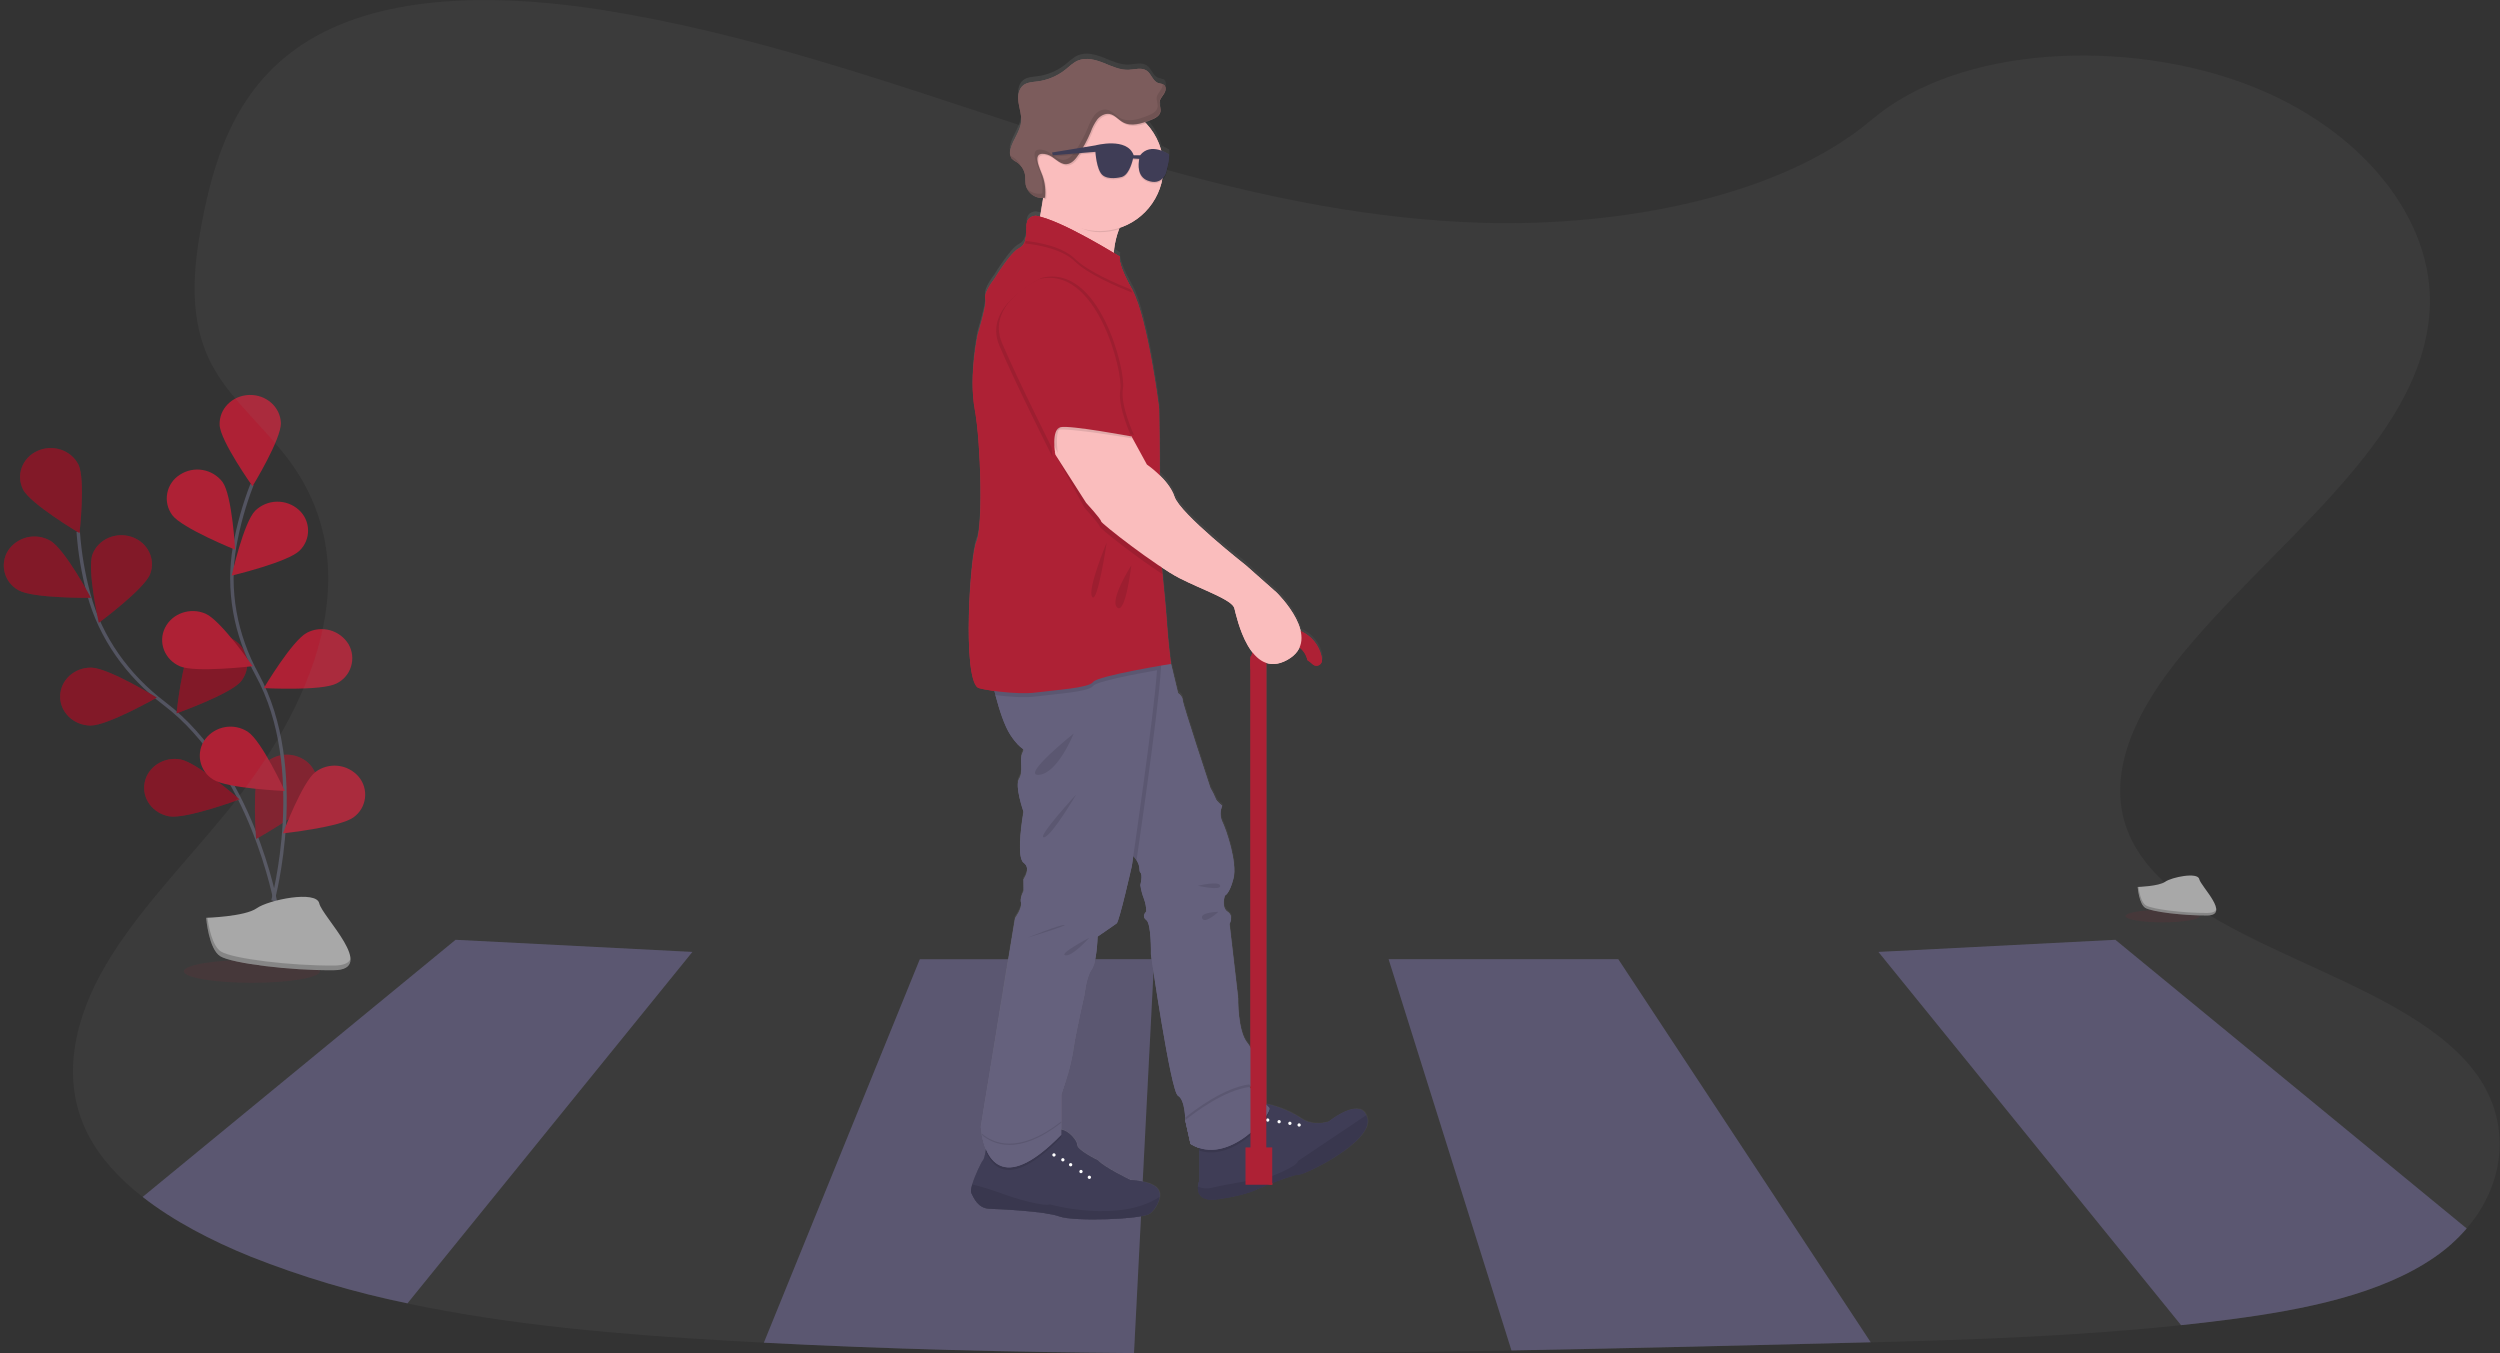 <svg width="617" height="334" viewBox="0 0 617 334" fill="none" xmlns="http://www.w3.org/2000/svg">
<rect x="0" y="0" width="617" height="334" fill="#333333" stroke="none"/>
<g clip-path="url(#clip0_5_3172)">
<path d="M68.088 223.165C68.088 223.165 62.246 190.05 40.573 173.633C31.481 166.747 24.813 157.386 21.922 146.713C20.552 141.661 19.675 136.487 19.303 131.265" stroke="#535461" stroke-width="0.846" stroke-miterlimit="10"/>
<path d="M5.711 120.843C7.537 124.395 19.623 131.575 19.623 131.575C19.623 131.575 21.145 118.162 19.324 114.61C17.504 111.058 12.977 109.573 9.216 111.297C5.456 113.021 3.891 117.297 5.711 120.843Z" fill="#AE2135"/>
<path d="M4.586 145.675C8.162 147.72 22.438 147.535 22.438 147.535C22.438 147.535 15.999 135.492 12.396 133.447C10.681 132.46 8.656 132.161 6.73 132.608C4.803 133.055 3.117 134.215 2.01 135.856C1.501 136.661 1.162 137.562 1.016 138.503C0.87 139.444 0.919 140.406 1.161 141.327C1.403 142.248 1.832 143.11 2.421 143.858C3.01 144.606 3.747 145.224 4.586 145.675Z" fill="#AE2135"/>
<path d="M22.308 179.067C26.482 179.127 38.709 172.159 38.709 172.159C38.709 172.159 26.715 164.821 22.52 164.773C18.325 164.724 14.912 167.862 14.841 171.811C14.771 175.76 18.129 179.002 22.308 179.067Z" fill="#AE2135"/>
<path d="M41.752 201.473C45.861 202.201 59.143 197.284 59.143 197.284C59.143 197.284 48.627 188.151 44.524 187.422C40.421 186.694 36.465 189.25 35.698 193.134C34.932 197.018 37.649 200.722 41.752 201.473Z" fill="#AE2135"/>
<path d="M37.052 141.677C35.628 145.386 24.384 153.703 24.384 153.703C24.384 153.703 21.433 140.507 22.835 136.797C24.237 133.088 28.601 131.173 32.525 132.516C36.449 133.86 38.481 137.967 37.052 141.677Z" fill="#AE2135"/>
<path d="M59.474 168.156C56.936 171.289 43.578 176.049 43.578 176.049C43.578 176.049 44.915 162.613 47.453 159.48C48.724 157.959 50.523 156.976 52.488 156.727C54.454 156.478 56.44 156.981 58.05 158.136C58.832 158.676 59.493 159.373 59.993 160.181C60.493 160.99 60.82 161.893 60.954 162.834C61.087 163.775 61.025 164.734 60.77 165.65C60.516 166.566 60.074 167.419 59.474 168.156Z" fill="#AE2135"/>
<path d="M77.473 196.713C75.533 200.205 63.218 207.048 63.218 207.048C63.218 207.048 62.132 193.596 64.072 190.099C65.074 188.394 66.685 187.134 68.58 186.574C70.474 186.014 72.511 186.194 74.278 187.08C75.14 187.479 75.911 188.051 76.544 188.761C77.177 189.47 77.658 190.302 77.958 191.204C78.257 192.107 78.368 193.062 78.285 194.009C78.202 194.956 77.925 195.877 77.473 196.713Z" fill="#AE2135"/>
<path opacity="0.25" d="M5.711 120.843C7.537 124.395 19.623 131.575 19.623 131.575C19.623 131.575 21.145 118.162 19.324 114.61C17.504 111.058 12.977 109.573 9.216 111.297C5.456 113.021 3.891 117.297 5.711 120.843Z" fill="black"/>
<path opacity="0.25" d="M4.586 145.675C8.162 147.72 22.438 147.535 22.438 147.535C22.438 147.535 15.999 135.492 12.396 133.447C10.681 132.46 8.656 132.161 6.73 132.608C4.803 133.055 3.117 134.215 2.01 135.856C1.501 136.661 1.162 137.562 1.016 138.503C0.87 139.444 0.919 140.406 1.161 141.327C1.403 142.248 1.832 143.11 2.421 143.858C3.01 144.606 3.747 145.224 4.586 145.675Z" fill="black"/>
<path opacity="0.25" d="M22.308 179.067C26.482 179.127 38.709 172.159 38.709 172.159C38.709 172.159 26.715 164.821 22.52 164.773C18.325 164.724 14.912 167.862 14.841 171.811C14.771 175.76 18.129 179.002 22.308 179.067Z" fill="black"/>
<path opacity="0.25" d="M41.752 201.473C45.861 202.201 59.143 197.284 59.143 197.284C59.143 197.284 48.627 188.151 44.524 187.422C40.421 186.694 36.465 189.25 35.698 193.134C34.932 197.018 37.649 200.722 41.752 201.473Z" fill="black"/>
<path opacity="0.25" d="M37.052 141.677C35.628 145.386 24.384 153.703 24.384 153.703C24.384 153.703 21.433 140.507 22.835 136.797C24.237 133.088 28.601 131.173 32.525 132.516C36.449 133.86 38.481 137.967 37.052 141.677Z" fill="black"/>
<path opacity="0.25" d="M59.474 168.156C56.936 171.289 43.578 176.049 43.578 176.049C43.578 176.049 44.915 162.613 47.453 159.48C48.724 157.959 50.523 156.976 52.488 156.727C54.454 156.478 56.44 156.981 58.05 158.136C58.832 158.676 59.493 159.373 59.993 160.181C60.493 160.99 60.82 161.893 60.954 162.834C61.087 163.775 61.025 164.734 60.77 165.65C60.516 166.566 60.074 167.419 59.474 168.156Z" fill="black"/>
<path opacity="0.25" d="M77.473 196.713C75.533 200.205 63.218 207.048 63.218 207.048C63.218 207.048 62.132 193.596 64.072 190.099C65.074 188.394 66.685 187.134 68.58 186.574C70.474 186.014 72.511 186.194 74.278 187.08C75.14 187.479 75.911 188.051 76.544 188.761C77.177 189.47 77.658 190.302 77.958 191.204C78.257 192.107 78.368 193.062 78.285 194.009C78.202 194.956 77.925 195.877 77.473 196.713Z" fill="black"/>
<path d="M67.354 222.295C67.354 222.295 76.218 189.783 63.441 166.475C58.078 156.684 56.012 145.587 57.931 134.725C58.862 129.557 60.288 124.491 62.191 119.598" stroke="#535461" stroke-width="0.846" stroke-miterlimit="10"/>
<path d="M54.203 104.868C54.35 108.811 62.322 120.006 62.322 120.006C62.322 120.006 69.468 108.322 69.322 104.373C69.175 100.424 65.68 97.345 61.501 97.475C57.322 97.606 54.04 100.924 54.203 104.868Z" fill="#AE2135"/>
<path d="M42.508 127.126C44.894 130.362 58.029 135.66 58.029 135.66C58.029 135.66 57.3 122.187 54.915 118.945C53.706 117.374 51.949 116.319 49.996 115.99C48.043 115.661 46.038 116.083 44.383 117.172C43.578 117.677 42.886 118.344 42.351 119.13C41.816 119.916 41.449 120.804 41.273 121.739C41.097 122.673 41.115 123.634 41.328 124.561C41.541 125.488 41.942 126.362 42.508 127.126Z" fill="#AE2135"/>
<path d="M44.41 164.446C48.214 166.078 62.371 164.414 62.371 164.414C62.371 164.414 54.545 153.127 50.752 151.468C46.959 149.809 42.47 151.375 40.715 154.96C38.959 158.544 40.617 162.793 44.41 164.446Z" fill="#AE2135"/>
<path d="M52.583 192.378C56.023 194.613 70.289 195.212 70.289 195.212C70.289 195.212 64.593 182.837 61.153 180.596C59.492 179.518 57.485 179.109 55.535 179.45C53.585 179.791 51.836 180.857 50.638 182.434C50.076 183.202 49.678 184.078 49.471 185.007C49.264 185.936 49.252 186.898 49.434 187.833C49.617 188.767 49.992 189.653 50.533 190.435C51.075 191.217 51.773 191.879 52.583 192.378Z" fill="#AE2135"/>
<path d="M73.924 135.911C71.033 138.756 57.186 142.057 57.186 142.057C57.186 142.057 60.126 128.85 63.023 126.005C64.453 124.633 66.347 123.85 68.328 123.813C70.309 123.775 72.232 124.486 73.712 125.804C74.424 126.433 74.998 127.202 75.397 128.064C75.796 128.926 76.013 129.861 76.033 130.811C76.053 131.761 75.876 132.704 75.513 133.582C75.15 134.46 74.609 135.253 73.924 135.911Z" fill="#AE2135"/>
<path d="M83.043 168.689C79.38 170.587 65.11 169.826 65.11 169.826C65.11 169.826 72.093 158.055 75.756 156.156C77.507 155.237 79.541 155.018 81.448 155.545C83.354 156.071 84.989 157.303 86.021 158.99C86.496 159.815 86.796 160.729 86.902 161.675C87.008 162.621 86.919 163.578 86.639 164.488C86.36 165.398 85.897 166.24 85.278 166.963C84.659 167.686 83.899 168.273 83.043 168.689Z" fill="#AE2135"/>
<path d="M87.277 201.701C84.016 204.16 69.816 205.677 69.816 205.677C69.816 205.677 74.598 192.965 77.87 190.512C79.46 189.329 81.437 188.789 83.407 189.002C85.376 189.215 87.193 190.164 88.494 191.66C89.109 192.384 89.568 193.227 89.841 194.137C90.115 195.047 90.197 196.004 90.082 196.947C89.968 197.891 89.66 198.8 89.177 199.618C88.694 200.437 88.047 201.146 87.277 201.701Z" fill="#AE2135"/>
<path opacity="0.1" d="M608.772 303.185C606.456 305.874 603.802 308.251 600.876 310.257C587.626 319.422 568.774 323.214 550.515 325.607C546.453 326.14 542.379 326.62 538.293 327.048C512.979 329.735 487.312 330.633 461.667 331.297C457.993 331.394 454.318 331.487 450.64 331.574C424.778 332.21 398.894 332.847 373.015 333.309C341.946 333.853 310.872 334.174 279.825 333.929C249.343 333.695 218.888 332.939 188.483 331.362C185.559 331.217 182.637 331.059 179.717 330.889C153.088 329.371 126.003 327.081 100.542 321.68C87.351 318.974 74.42 315.121 61.898 310.164C52.116 306.204 42.731 301.309 35.199 295.412C29.329 290.816 24.58 285.621 21.613 279.768C14.803 266.317 18.401 251.195 26.194 238.01C33.987 224.824 45.687 212.988 55.779 200.608C77.294 174.199 91.326 140.844 71.474 113.788C65.767 106.015 57.512 99.194 52.866 91.079C46.182 79.389 47.616 66.242 50.056 53.753C53.317 37.163 59.344 19.272 78.028 8.91C97.45 -1.86 125.014 -1.316 149.115 2.535C184.928 8.257 218.133 19.941 251.457 30.82L251.81 30.934L256.093 32.327L258.005 32.941C260.799 33.844 263.605 34.736 266.423 35.618L267.451 35.933H267.527L267.961 36.069L268.364 36.189L269.043 36.406C272.521 37.494 276.015 38.548 279.526 39.567H279.597C280.086 39.714 280.569 39.855 281.058 39.991H281.091C283.095 40.578 285.102 41.151 287.112 41.71L287.803 41.906L287.928 41.938H288.004C313.138 48.923 339.115 54.215 365.977 54.993C399.872 55.978 439.418 48.634 461.922 29.558C483.774 11.02 524.853 9.612 554.476 20.811C582.735 31.489 601.017 54.096 599.636 76.669C597.637 109.529 559.612 134.758 536.928 163.505C526.358 176.908 518.886 193.009 526.163 207.462C539.385 233.718 591.67 239.794 610.581 264.255C619.826 276.265 618.711 291.626 608.772 303.185Z" fill="#8B8B8B"/>
<path d="M170.88 234.936L100.559 321.663C87.367 318.957 74.436 315.104 61.914 310.148C52.132 306.188 42.747 301.292 35.215 295.396L112.438 231.945L170.88 234.936Z" fill="#65617D"/>
<path d="M608.772 303.185C606.456 305.874 603.802 308.251 600.875 310.257C587.626 319.422 568.774 323.214 550.514 325.607C546.453 326.14 542.379 326.62 538.292 327.048L463.601 234.936L522.065 231.945L608.772 303.185Z" fill="#65617D"/>
<path d="M284.846 236.726L284.721 239.168L284.683 239.843L282.02 291.518V291.583L281.743 297.545L281.602 300.215L279.868 333.94C249.386 333.706 218.932 332.95 188.526 331.373L227.007 236.753L284.846 236.726Z" fill="#65617D"/>
<path d="M461.683 331.269C458.009 331.367 454.334 331.46 450.657 331.547C424.794 332.183 398.91 332.82 373.031 333.282L342.712 236.726H399.388L461.683 331.269Z" fill="#65617D"/>
<path opacity="0.1" d="M170.88 234.936L100.559 321.663C87.367 318.957 74.436 315.104 61.914 310.148C52.132 306.188 42.747 301.292 35.215 295.396L112.438 231.945L170.88 234.936Z" fill="black"/>
<path opacity="0.1" d="M608.772 303.185C606.456 305.874 603.802 308.251 600.875 310.257C587.626 319.422 568.774 323.214 550.514 325.607C546.453 326.14 542.379 326.62 538.292 327.048L463.601 234.936L522.065 231.945L608.772 303.185Z" fill="black"/>
<path opacity="0.1" d="M284.846 236.726L284.721 239.168L284.683 239.843L282.02 291.518V291.583L281.743 297.545L281.602 300.215L279.868 333.94C249.386 333.706 218.932 332.95 188.526 331.373L227.007 236.753L284.846 236.726Z" fill="black"/>
<path opacity="0.1" d="M461.683 331.269C458.009 331.367 454.334 331.46 450.657 331.547C424.794 332.183 398.91 332.82 373.031 333.282L342.712 236.726H399.388L461.683 331.269Z" fill="black"/>
<path d="M320.458 289.929C318.887 289.859 310.312 293.487 310.312 293.487C310.312 293.487 307.595 295.004 300.655 295.978C296.123 296.62 295.519 294.433 295.644 292.84C295.687 292.317 295.802 291.802 295.987 291.311V281.667C295.987 281.667 310.116 273.034 311.203 272.49C311.34 272.43 311.488 272.399 311.638 272.398C313.382 272.327 318.382 274.106 321.083 276.015C324.067 278.131 327.865 276.837 327.865 276.837C327.865 276.837 335.234 270.891 337.174 275.243C337.289 275.492 337.378 275.753 337.441 276.021C338.859 281.77 322.034 289.978 320.458 289.929Z" fill="#3F3D56"/>
<path opacity="0.1" d="M295.987 283.984V281.667C295.987 281.667 310.116 273.034 311.203 272.49C311.34 272.43 311.488 272.398 311.638 272.398C312.285 273.067 312.866 273.665 313.214 274.03C314.241 275.063 304.867 286.834 295.987 283.984Z" fill="black"/>
<path d="M293.818 282.314L292.52 276.467C292.52 276.467 292.52 271.413 290.726 270.434C288.933 269.455 284.047 235.535 284.047 235.535C284.047 235.535 284.21 228.039 282.906 227.06C281.602 226.081 282.906 225.004 282.906 225.004C282.901 223.925 282.706 222.855 282.33 221.844C281.902 220.743 281.605 219.597 281.444 218.428C281.444 218.428 282.096 215.98 281.444 215.332C280.988 214.876 281.569 214.022 280.504 212.314C279.817 211.299 278.981 210.393 278.026 209.626C274.336 206.504 277.977 171.137 278.977 162.047C279.129 160.693 279.221 159.926 279.221 159.926H287.917L289.003 163.837L290.737 171.066C290.737 171.066 291.878 171.822 291.878 172.801C291.878 173.78 298.715 194.472 298.715 194.472C299.216 195.306 299.652 196.177 300.019 197.078C300.182 197.73 301.649 198.873 301.649 198.873C301.37 199.487 301.225 200.153 301.225 200.828C301.225 201.503 301.37 202.17 301.649 202.784C302.622 204.736 305.394 212.885 304.415 216.796C303.437 220.707 302.296 221.033 302.296 221.033C302.296 221.033 301.323 223.927 302.948 225.004C304.573 226.081 303.437 228.039 303.437 228.039L305.557 246.294C305.557 246.294 305.394 254.453 307.834 257.374C310.274 260.295 310.6 267.312 310.6 267.312L308.763 268.095L308.432 268.242L308.323 268.291C308.323 268.291 312.067 272.202 313.214 273.344C314.361 274.487 303.258 288.189 293.818 282.314Z" fill="#65617D"/>
<path opacity="0.1" d="M313.192 273.361C312.209 276.309 302.323 286.959 293.818 281.667L292.52 275.819C294.845 273.932 302.1 268.422 308.415 267.606L308.307 267.655L308.747 268.112L308.415 268.258L308.307 268.307C308.307 268.307 312.051 272.218 313.192 273.361Z" fill="black"/>
<path d="M293.818 282.314L292.52 276.467C294.845 274.579 302.1 269.069 308.415 268.253L308.307 268.302C308.307 268.302 312.051 272.213 313.198 273.355C314.344 274.498 303.258 288.189 293.818 282.314Z" fill="#65617D"/>
<path d="M318.344 277.647C318.569 277.647 318.752 277.464 318.752 277.239C318.752 277.014 318.569 276.831 318.344 276.831C318.119 276.831 317.937 277.014 317.937 277.239C317.937 277.464 318.119 277.647 318.344 277.647Z" fill="white"/>
<path d="M315.687 277.245C315.912 277.245 316.094 277.062 316.094 276.837C316.094 276.611 315.912 276.429 315.687 276.429C315.462 276.429 315.279 276.611 315.279 276.837C315.279 277.062 315.462 277.245 315.687 277.245Z" fill="white"/>
<path d="M320.626 278.055C320.851 278.055 321.034 277.872 321.034 277.647C321.034 277.422 320.851 277.239 320.626 277.239C320.401 277.239 320.219 277.422 320.219 277.647C320.219 277.872 320.401 278.055 320.626 278.055Z" fill="white"/>
<path d="M312.866 276.836C313.091 276.836 313.274 276.654 313.274 276.428C313.274 276.203 313.091 276.021 312.866 276.021C312.641 276.021 312.458 276.203 312.458 276.428C312.458 276.654 312.641 276.836 312.866 276.836Z" fill="white"/>
<path opacity="0.1" d="M320.458 289.929C318.887 289.859 310.312 293.487 310.312 293.487C310.312 293.487 307.595 295.004 300.655 295.978C296.123 296.62 295.519 294.433 295.644 292.839C296.792 293.358 298.087 293.451 299.296 293.1C302.389 292.29 313.083 290.577 313.083 290.577C313.083 290.577 320.148 287.998 320.355 286.53L337.174 275.243C337.289 275.492 337.378 275.753 337.441 276.021C338.859 281.77 322.034 289.978 320.458 289.929Z" fill="black"/>
<path d="M312.524 162.026H308.616V287.661H312.524V162.026Z" fill="#AE2135"/>
<path d="M312.225 163.462C312.351 162.203 312.923 161.031 313.838 160.158C314.752 159.285 315.949 158.769 317.211 158.704C318.473 158.638 319.717 159.027 320.717 159.8C321.718 160.573 322.408 161.679 322.664 162.918C323.126 163.22 323.559 163.564 323.958 163.946C324.167 164.139 324.43 164.263 324.712 164.302C324.994 164.34 325.281 164.29 325.534 164.16C325.787 164.029 325.994 163.823 326.126 163.571C326.258 163.319 326.309 163.032 326.273 162.749C326.27 162.718 326.27 162.687 326.273 162.656C326.093 161.394 325.645 160.185 324.957 159.112C324.269 158.039 323.359 157.126 322.287 156.436C321.216 155.746 320.009 155.296 318.748 155.115C317.487 154.933 316.202 155.026 314.98 155.386C313.758 155.747 312.627 156.366 311.666 157.202C310.704 158.039 309.934 159.072 309.407 160.233C308.88 161.394 308.609 162.655 308.612 163.93C308.616 165.205 308.893 166.465 309.426 167.623C309.94 165.995 310.912 164.55 312.225 163.462Z" fill="#AE2135"/>
<path d="M313.986 283.184H307.394V292.393H313.986V283.184Z" fill="#AE2135"/>
<path d="M279.433 50.761C278.07 52.529 276.972 54.486 276.173 56.571C273.586 63.403 275.526 68.907 275.526 68.907C275.526 68.907 251.973 63.691 254.256 61.085C255.636 59.502 256.777 53.416 257.462 48.868C257.908 45.904 258.163 43.592 258.163 43.592C258.163 43.592 286.487 41.531 279.433 50.761Z" fill="#FABDBD"/>
<path d="M286.199 295.369C285.908 296.968 285.071 298.416 283.83 299.465C282.036 300.982 264.945 301.526 261.472 300.226C258 298.926 246.93 298.431 244.158 298.322C241.387 298.214 240.311 295.662 239.707 294.411C239.539 294.052 239.664 293.264 239.947 292.317C240.637 289.995 242.245 286.72 242.588 286.372C242.849 286.111 243.099 285.045 243.267 284.109C243.414 283.299 243.512 282.586 243.512 282.586C250.94 287.656 260.712 279.039 260.712 279.039C261.078 278.844 261.496 278.768 261.907 278.822C263.777 279.05 265.815 281.504 265.815 282.586C265.815 283.908 270.966 286.394 270.966 286.394C272.434 288.08 278.944 291.229 278.944 291.229C278.944 291.229 283.395 291.338 285.351 293.019C285.679 293.307 285.929 293.674 286.077 294.085C286.225 294.496 286.267 294.937 286.199 295.369Z" fill="#3F3D56"/>
<path opacity="0.1" d="M286.199 295.369C285.908 296.968 285.071 298.416 283.83 299.465C282.036 300.982 264.945 301.526 261.472 300.226C258 298.926 246.93 298.431 244.158 298.323C241.387 298.214 240.311 295.663 239.707 294.412C239.539 294.053 239.664 293.264 239.947 292.317C242.386 292.917 244.79 293.652 247.147 294.52C250.62 295.88 257.837 297.833 259.103 297.24C259.081 297.256 276.205 302.038 286.199 295.369Z" fill="black"/>
<path opacity="0.1" d="M280.504 212.33C279.817 211.315 278.981 210.409 278.026 209.643C274.336 206.521 277.977 171.153 278.977 162.064C283.243 161.824 286.232 161.906 286.487 162.548C287.368 164.751 281.667 204.377 280.504 212.33Z" fill="black"/>
<path opacity="0.1" d="M261.907 278.844V280.682C249.951 292.959 245.169 288.76 243.267 284.12C243.414 283.309 243.512 282.597 243.512 282.597C250.941 287.666 260.712 279.05 260.712 279.05C261.079 278.858 261.497 278.786 261.907 278.844Z" fill="black"/>
<path d="M285.547 165.42C284.841 176.342 279.341 213.717 279.341 213.717C279.341 213.717 276.249 227.403 275.597 227.892C274.945 228.382 270.88 231.156 270.88 231.156C270.88 231.156 270.717 237.515 269.412 239.315C268.108 241.116 267.619 245.674 267.619 245.674C267.619 245.674 265.505 254.796 264.853 259.36C264.201 263.923 261.924 270.113 261.924 270.113V280.057C246.892 295.489 243.191 284.887 242.322 280.1C242.195 279.439 242.108 278.77 242.061 278.099L250.528 226.609C250.528 226.609 252.316 224.161 251.99 222.861C251.663 221.561 252.642 219.923 252.642 219.923L252.614 216.992C252.614 216.992 254.598 214.386 252.614 212.917C250.631 211.449 252.614 200.369 252.614 200.369C252.614 200.369 250.365 194.015 251.528 192.209C252.691 190.403 251.528 187.482 252.337 185.851C253.147 184.219 252.337 185.851 249.408 181.45C247.876 179.155 246.571 174.993 245.669 171.545C244.843 168.374 244.36 165.806 244.36 165.806C244.36 165.806 284.574 160.106 285.553 162.542C285.677 163.498 285.675 164.465 285.547 165.42Z" fill="#65617D"/>
<path opacity="0.1" d="M279.433 50.761C278.07 52.529 276.972 54.486 276.173 56.571C274.631 57.06 273.024 57.308 271.407 57.305C265.614 57.305 262.402 53.035 259.668 48.373C259.543 48.161 257.576 49.086 257.462 48.868C257.908 45.904 258.163 43.592 258.163 43.592C258.163 43.592 286.487 41.531 279.433 50.761Z" fill="black"/>
<path d="M287.139 41.231C287.145 44.904 285.869 48.463 283.534 51.295C281.198 54.127 277.949 56.055 274.345 56.746C270.742 57.437 267.01 56.848 263.794 55.081C260.578 53.313 258.079 50.478 256.728 47.063C255.376 43.649 255.257 39.87 256.391 36.377C257.526 32.885 259.842 29.898 262.94 27.931C266.039 25.965 269.726 25.142 273.366 25.605C277.006 26.068 280.37 27.787 282.879 30.467C285.613 33.383 287.137 37.232 287.139 41.231Z" fill="#FABDBD"/>
<path opacity="0.1" d="M285.547 165.42C280.232 166.356 270.575 168.189 269.787 169.287C268.7 170.805 260.549 171.24 255.658 171.893C252.848 172.268 248.729 171.958 245.626 171.545C244.8 168.374 244.316 165.806 244.316 165.806C244.316 165.806 284.531 160.106 285.509 162.542C285.648 163.496 285.66 164.463 285.547 165.42Z" fill="black"/>
<path d="M288.987 163.853C288.987 163.853 270.874 166.785 269.787 168.308C268.7 169.831 260.549 170.261 255.658 170.914C250.767 171.566 241.985 170.152 241.333 169.717C237.528 167.177 239.376 137.347 241.007 133.648C242.637 129.949 242.093 109.317 240.572 101.06C239.05 92.803 241.333 82.484 241.333 82.484C241.333 82.484 243.61 75.206 243.18 73.683C242.751 72.16 245.354 68.907 245.354 68.907C245.354 68.907 249.37 62.276 251.43 61.292C251.807 61.111 252.141 60.85 252.409 60.528C252.678 60.206 252.874 59.831 252.984 59.426C253.37 58.224 253.321 56.706 253.386 55.428C253.495 53.252 255.663 53.252 255.663 53.252C261.853 54.226 276.396 63.353 276.396 63.353C275.852 65.415 279.325 71.284 279.325 71.284C279.385 71.377 279.433 71.475 279.488 71.578C283.292 78.753 286.058 100.723 286.058 100.723C286.058 100.723 286.248 111.215 286.216 118.94C286.216 122.796 286.123 125.962 285.944 126.794C285.629 128.274 286.254 135.144 286.89 141.682C287.324 146.202 287.77 150.559 287.906 152.866C288.264 158.528 288.987 163.853 288.987 163.853Z" fill="#AE2135"/>
<path opacity="0.1" d="M273.14 133.871C273.14 133.871 268.249 145.604 269.559 147.339C270.869 149.074 273.14 133.871 273.14 133.871Z" fill="black"/>
<path opacity="0.1" d="M279.216 139.517C279.216 139.517 273.684 148.22 275.743 149.945C277.803 151.669 279.216 139.517 279.216 139.517Z" fill="black"/>
<path opacity="0.1" d="M261.907 276.782V279.714C246.876 295.146 243.175 284.544 242.305 279.758C245.039 282.107 251.31 285.034 261.907 276.782Z" fill="black"/>
<path d="M261.907 277.108V280.04C246.876 295.472 243.175 284.871 242.305 280.084C245.039 282.434 251.31 285.36 261.907 277.108Z" fill="#65617D"/>
<path d="M260.119 285.447C260.344 285.447 260.527 285.265 260.527 285.039C260.527 284.814 260.344 284.631 260.119 284.631C259.894 284.631 259.712 284.814 259.712 285.039C259.712 285.265 259.894 285.447 260.119 285.447Z" fill="white"/>
<path d="M266.787 289.543C267.013 289.543 267.195 289.361 267.195 289.135C267.195 288.91 267.013 288.727 266.787 288.727C266.562 288.727 266.38 288.91 266.38 289.135C266.38 289.361 266.562 289.543 266.787 289.543Z" fill="white"/>
<path d="M264.233 287.862C264.458 287.862 264.641 287.68 264.641 287.454C264.641 287.229 264.458 287.046 264.233 287.046C264.008 287.046 263.826 287.229 263.826 287.454C263.826 287.68 264.008 287.862 264.233 287.862Z" fill="white"/>
<path d="M268.852 290.963C269.078 290.963 269.26 290.78 269.26 290.555C269.26 290.33 269.078 290.147 268.852 290.147C268.627 290.147 268.445 290.33 268.445 290.555C268.445 290.78 268.627 290.963 268.852 290.963Z" fill="white"/>
<path d="M262.315 286.644C262.54 286.644 262.722 286.461 262.722 286.236C262.722 286.011 262.54 285.828 262.315 285.828C262.09 285.828 261.907 286.011 261.907 286.236C261.907 286.461 262.09 286.644 262.315 286.644Z" fill="white"/>
<path opacity="0.1" d="M264.999 181.015C264.999 181.015 261.076 190.86 256.424 191.23C251.772 191.6 264.999 181.015 264.999 181.015Z" fill="black"/>
<path opacity="0.1" d="M265.652 196.011C265.652 196.011 259.462 206.548 257.619 206.657C255.777 206.765 265.652 196.011 265.652 196.011Z" fill="black"/>
<path opacity="0.1" d="M268.852 231.422C268.852 231.422 261.179 235.442 262.929 235.774C264.679 236.106 268.852 231.422 268.852 231.422Z" fill="black"/>
<path opacity="0.1" d="M253.604 231.422C253.604 231.422 261.315 228.273 262.668 228.273C264.021 228.273 253.604 231.422 253.604 231.422Z" fill="black"/>
<path opacity="0.1" d="M295.634 218.607C295.634 218.607 300.927 217.302 301.144 218.607C301.361 219.913 295.634 218.607 295.634 218.607Z" fill="black"/>
<path opacity="0.1" d="M300.709 225.026C300.709 225.026 296.041 225.124 296.693 226.657C297.345 228.191 300.709 225.026 300.709 225.026Z" fill="black"/>
<path opacity="0.1" d="M279.488 72.242C275.477 70.67 268.483 67.64 265.326 64.556C262.168 61.471 256.375 60.454 252.984 60.084C253.37 58.882 253.321 57.365 253.386 56.086C253.495 53.911 255.663 53.911 255.663 53.911C261.853 54.884 276.395 64.012 276.395 64.012C275.852 66.073 279.325 71.942 279.325 71.942C279.384 72.04 279.433 72.138 279.488 72.242Z" fill="black"/>
<path d="M279.488 71.589C275.477 70.017 268.483 66.987 265.326 63.908C262.168 60.83 256.375 59.801 252.984 59.432C253.37 58.23 253.321 56.712 253.386 55.434C253.495 53.258 255.663 53.258 255.663 53.258C261.853 54.231 276.395 63.359 276.395 63.359C275.852 65.421 279.325 71.29 279.325 71.29C279.384 71.388 279.433 71.486 279.488 71.589Z" fill="#AE2135"/>
<path opacity="0.1" d="M286.889 141.693C280.444 137.505 271.407 130.401 271.407 129.96C271.407 129.416 267.711 125.396 267.711 125.396L260.44 112.173L258.163 106.733L264.684 99.891L278.906 109.013L282.71 115.964C283.972 116.861 285.153 117.867 286.237 118.972C286.237 122.829 286.145 125.995 285.965 126.827C285.629 128.285 286.253 135.155 286.889 141.693Z" fill="black"/>
<path d="M258.489 105.406L260.44 112.173L268.048 124.091C268.048 124.091 271.738 128.11 271.738 128.654C271.738 129.198 285.324 139.735 291.058 142.666C296.791 145.598 304.1 148.008 304.644 150.119C305.187 152.229 308.448 167.982 317.686 162.874C326.925 157.766 315.083 146.251 315.083 146.251L307.475 139.517C307.475 139.517 291.242 126.805 289.862 122.573C288.482 118.341 283.053 114.642 283.053 114.642L279.249 107.685L265.032 98.563L258.489 105.406Z" fill="#FABDBD"/>
<path opacity="0.1" d="M255.772 69.555C255.772 69.555 242.534 75.641 246.658 85.329C250.783 95.017 259.788 112.848 259.788 112.848C259.788 112.848 258.706 106.619 261.092 106.075C263.478 105.531 279.488 108.202 279.488 108.202C279.488 108.202 275.091 100.968 275.852 96.839C276.613 92.711 270.103 65.97 255.772 69.555Z" fill="black"/>
<path opacity="0.1" d="M257.076 68.581C257.076 68.581 243.838 74.662 247.957 84.317C252.076 93.972 261.092 111.846 261.092 111.846C261.092 111.846 260.005 105.624 262.397 105.08C264.788 104.536 279.868 107.359 279.868 107.359C279.868 107.359 276.396 99.972 277.151 95.843C277.906 91.715 271.418 64.991 257.076 68.581Z" fill="black"/>
<path d="M256.424 68.902C256.424 68.902 243.186 74.989 247.31 84.676C251.435 94.364 260.44 112.195 260.44 112.195C260.44 112.195 259.353 105.972 261.744 105.428C264.135 104.884 279.216 107.707 279.216 107.707C279.216 107.707 275.743 100.32 276.499 96.192C277.254 92.063 270.755 65.317 256.424 68.902Z" fill="#AE2135"/>
<path opacity="0.1" d="M282.879 30.466C281.037 31.076 279.075 31.429 277.444 30.51C276.32 29.884 275.472 28.71 274.184 28.465C273.026 28.242 271.842 28.911 271.097 29.825C270.405 30.787 269.856 31.844 269.467 32.963C268.645 34.919 267.64 36.793 266.467 38.56C265.739 39.648 264.771 40.801 263.467 40.856C261.679 40.938 260.473 38.963 258.745 38.484C254.522 37.304 256.962 41.96 257.582 43.717C258.194 45.451 258.409 47.301 258.212 49.129C258.072 49.162 257.931 49.184 257.788 49.195C255.863 45.849 255.231 41.912 256.012 38.131C256.793 34.35 258.932 30.986 262.025 28.678C265.117 26.37 268.948 25.277 272.791 25.607C276.635 25.936 280.224 27.666 282.879 30.466Z" fill="black"/>
<path d="M258.451 38.147C260.174 38.626 261.38 40.6 263.168 40.524C264.478 40.464 265.445 39.316 266.168 38.223C267.341 36.462 268.346 34.593 269.168 32.642C269.557 31.523 270.106 30.465 270.798 29.503C271.548 28.59 272.727 27.921 273.885 28.144C275.145 28.388 275.993 29.563 277.145 30.189C279.2 31.337 281.754 30.504 283.949 29.645C285.036 29.232 286.226 28.633 286.411 27.513C286.542 26.724 286.09 25.93 286.194 25.136C286.297 24.341 286.884 23.787 287.281 23.134C287.677 22.481 287.906 21.54 287.346 21.012C286.938 20.632 286.302 20.659 285.781 20.468C284.482 19.963 284.15 18.217 282.993 17.433C281.743 16.59 280.075 17.156 278.564 17.227C276.39 17.325 274.363 16.324 272.347 15.524C270.331 14.724 268.032 14.11 266.037 14.947C264.847 15.453 263.923 16.405 262.913 17.21C260.936 18.768 258.576 19.764 256.081 20.093C254.853 20.256 253.511 20.284 252.544 21.05C251.326 22.019 251.142 23.803 251.375 25.342C251.609 26.882 252.152 28.394 252.027 29.939C251.832 32.392 250 34.41 249.392 36.792C249.256 37.172 249.21 37.578 249.256 37.979C249.303 38.38 249.44 38.765 249.658 39.104C250.02 39.465 250.436 39.766 250.892 39.996C251.475 40.377 251.968 40.881 252.335 41.473C252.702 42.065 252.935 42.731 253.016 43.423C253.098 44.125 253.016 44.837 253.125 45.534C253.342 46.599 253.967 47.536 254.866 48.146C255.764 48.756 256.866 48.99 257.935 48.797C258.129 46.969 257.914 45.12 257.304 43.385C256.663 41.623 254.228 36.994 258.451 38.147Z" fill="#7C5C5C"/>
<g opacity="0.1">
<path d="M283.797 18.227C283.812 18.255 283.831 18.281 283.852 18.304L283.797 18.227Z" fill="black"/>
<path d="M287.216 23.041C287.629 22.394 287.846 21.442 287.281 20.92C287.187 20.835 287.081 20.765 286.966 20.713C286.973 21.194 286.832 21.665 286.564 22.062C286.151 22.71 285.569 23.303 285.477 24.064C285.384 24.826 285.819 25.647 285.694 26.436C285.509 27.562 284.292 28.155 283.232 28.568C281.058 29.422 278.483 30.26 276.423 29.112C275.303 28.481 274.456 27.311 273.195 27.067C272.037 26.844 270.853 27.513 270.108 28.427C269.415 29.388 268.866 30.445 268.478 31.565C267.653 33.52 266.649 35.394 265.478 37.162C264.75 38.25 263.788 39.403 262.478 39.458C260.69 39.534 259.484 37.565 257.756 37.086C253.533 35.906 255.973 40.562 256.593 42.319C257.206 44.062 257.422 45.921 257.223 47.758C256.518 47.888 255.792 47.832 255.115 47.595C254.439 47.359 253.835 46.95 253.365 46.409C253.757 47.237 254.411 47.914 255.225 48.334C256.038 48.755 256.968 48.896 257.87 48.737C258.069 46.909 257.856 45.06 257.245 43.325C256.625 41.568 254.185 36.912 258.408 38.087C260.136 38.571 261.342 40.54 263.13 40.464C264.434 40.41 265.402 39.257 266.125 38.169C267.299 36.399 268.305 34.523 269.13 32.566C269.519 31.446 270.068 30.389 270.76 29.427C271.11 28.949 271.579 28.572 272.122 28.335C272.664 28.097 273.259 28.006 273.847 28.073C275.108 28.318 275.955 29.487 277.075 30.113C279.135 31.266 281.689 30.428 283.884 29.569C284.971 29.155 286.161 28.562 286.341 27.437C286.471 26.648 286.02 25.854 286.129 25.065C286.237 24.276 286.803 23.689 287.216 23.041Z" fill="black"/>
<path d="M250.18 38.908C249.881 38.712 249.555 38.544 249.272 38.326C249.332 38.569 249.441 38.797 249.593 38.995C249.957 39.356 250.375 39.657 250.832 39.887C251.216 40.139 251.561 40.447 251.854 40.801C251.474 40.032 250.896 39.379 250.18 38.908Z" fill="black"/>
</g>
<path opacity="0.1" d="M288.444 38.419C288.444 38.419 284.015 35.307 281.379 38.664H279.792C278.205 34.1 270.352 36.216 270.352 36.216L259.646 37.967L259.848 38.664L270.352 37.804C270.352 37.804 270.597 42.085 272.021 43.472C273.445 44.859 276.537 44.081 276.537 44.081C278.406 43.842 279.303 40.905 279.634 39.458L281.167 39.545C280.89 41.019 280.705 43.896 283.21 44.897C286.634 46.241 287.721 43.184 287.721 43.184C287.721 43.184 288.851 39.235 288.444 38.419Z" fill="black"/>
<path d="M288.444 38.082C288.444 38.082 284.015 34.971 281.379 38.327H279.792C278.205 33.763 270.352 35.879 270.352 35.879L259.646 37.636L259.848 38.327L270.352 37.473C270.352 37.473 270.597 41.748 272.021 43.135C273.445 44.522 276.537 43.745 276.537 43.745C278.406 43.505 279.303 40.568 279.634 39.121L281.167 39.208C280.89 40.682 280.705 43.559 283.21 44.56C286.629 45.904 287.688 42.847 287.688 42.847C287.688 42.847 288.851 38.909 288.444 38.082Z" fill="#3F3D56"/>
<path d="M337.642 275.901C337.583 275.63 337.494 275.367 337.375 275.118C336.022 272.099 332.044 274.03 329.735 275.52L329.43 275.71C328.582 276.254 328.023 276.722 328.023 276.722H327.947C327.403 276.891 323.963 277.81 321.23 275.874C318.623 274.167 315.723 272.961 312.676 272.316V162.983C314.132 163.461 315.833 163.32 317.806 162.227C318.942 161.645 319.897 160.763 320.567 159.676C320.674 159.501 320.769 159.32 320.849 159.132L320.914 159.186C321.903 159.954 322.585 161.049 322.838 162.276C323.302 162.577 323.737 162.921 324.137 163.304C324.289 163.453 324.474 163.565 324.677 163.631C324.88 163.696 325.096 163.714 325.307 163.681C325.518 163.649 325.718 163.568 325.892 163.445C326.067 163.322 326.21 163.16 326.311 162.972C326.46 162.71 326.518 162.405 326.474 162.107C326.477 162.076 326.477 162.045 326.474 162.015C326.244 160.516 325.636 159.101 324.708 157.903C323.78 156.704 322.562 155.763 321.17 155.166C320.159 150.363 315.225 145.544 315.225 145.544L307.616 138.783C307.616 138.783 291.346 126.016 289.965 121.757C289.319 119.772 287.791 117.911 286.346 116.486C286.346 108.963 286.194 99.82 286.194 99.82C286.194 99.82 283.4 77.735 279.569 70.528C279.515 70.425 279.466 70.327 279.406 70.234C279.406 70.234 276.689 65.616 276.433 63.114C276.433 63.043 276.433 62.983 276.472 62.918L276.417 62.891C276.408 62.681 276.427 62.471 276.472 62.266L274.988 61.357H274.95C275.06 59.776 275.354 58.214 275.825 56.701C275.857 56.587 275.901 56.467 275.939 56.342C276.031 56.054 276.14 55.765 276.249 55.466C276.292 55.341 276.347 55.216 276.395 55.085C276.564 55.036 276.732 54.977 276.895 54.911C279.175 54.067 281.23 52.709 282.9 50.941C284.57 49.173 285.811 47.043 286.525 44.718C286.569 44.582 286.612 44.44 286.65 44.304C286.743 43.978 286.824 43.646 286.895 43.314C286.933 43.271 286.976 43.238 287.014 43.189C287.359 42.85 287.629 42.442 287.808 41.993C287.805 41.984 287.805 41.974 287.808 41.965C287.868 41.748 288.297 40.214 288.509 38.925C288.509 38.925 288.509 38.898 288.509 38.887C288.585 38.476 288.618 38.059 288.607 37.641C288.64 37.39 288.612 37.134 288.525 36.896C287.952 36.513 287.336 36.201 286.688 35.966C286.089 33.698 284.989 31.594 283.471 29.808C283.452 29.782 283.43 29.758 283.406 29.737C283.265 29.558 283.107 29.389 282.949 29.221C282.792 29.052 282.737 28.998 282.623 28.889C283.091 28.731 283.547 28.568 283.987 28.394C284.895 28.046 285.911 27.556 286.308 26.718C286.31 26.704 286.31 26.689 286.308 26.675C286.369 26.54 286.411 26.397 286.433 26.251C286.462 25.713 286.401 25.175 286.254 24.657C286.251 24.612 286.251 24.566 286.254 24.521C286.221 24.306 286.221 24.088 286.254 23.874C286.351 23.107 286.944 22.514 287.34 21.866C287.429 21.729 287.503 21.583 287.563 21.431C287.678 21.204 287.738 20.952 287.738 20.697C287.738 20.442 287.678 20.191 287.563 19.963C287.511 19.853 287.439 19.753 287.351 19.669C287.256 19.584 287.15 19.513 287.036 19.457V19.528C286.661 19.364 286.215 19.337 285.824 19.185C284.525 18.684 284.194 16.922 283.031 16.139C281.781 15.29 280.107 15.861 278.596 15.932C276.423 16.03 274.379 15.029 272.368 14.224C270.358 13.419 268.021 12.799 266.043 13.642C264.847 14.148 263.923 15.111 262.913 15.916C260.931 17.478 258.566 18.478 256.065 18.809C254.832 18.973 253.489 19 252.516 19.778C251.457 20.621 251.18 22.1 251.288 23.482C251.288 23.689 251.321 23.885 251.348 24.08C251.582 25.625 252.131 27.143 252.006 28.704C252.006 28.785 252.006 28.873 251.973 28.954C251.88 29.613 251.697 30.255 251.43 30.863C250.783 32.441 249.799 33.926 249.348 35.59C249.208 36.08 249.179 36.594 249.261 37.097C249.259 37.122 249.259 37.148 249.261 37.173C249.281 37.242 249.304 37.309 249.332 37.374L249.359 37.451C249.373 37.488 249.389 37.524 249.408 37.559C249.464 37.692 249.537 37.816 249.625 37.929C249.988 38.291 250.406 38.593 250.864 38.821C251.448 39.206 251.941 39.713 252.309 40.307C252.677 40.902 252.911 41.57 252.995 42.265C253.071 42.966 252.995 43.684 253.098 44.38C253.142 44.688 253.232 44.987 253.364 45.267C253.694 45.97 254.207 46.571 254.85 47.006C255.493 47.441 256.241 47.693 257.016 47.737C257.072 47.742 257.129 47.742 257.185 47.737C257.277 47.742 257.37 47.742 257.462 47.737C257.424 47.965 257.391 48.199 257.353 48.438C257.353 48.558 257.315 48.683 257.293 48.814C257.293 48.841 257.293 48.873 257.293 48.901C257.114 50.021 256.913 51.202 256.685 52.366C256.331 52.279 255.984 52.203 255.674 52.148C255.674 52.148 253.5 52.148 253.386 54.324C253.321 55.629 253.386 57.131 252.984 58.344C252.872 58.749 252.676 59.126 252.408 59.449C252.14 59.773 251.807 60.036 251.43 60.22C249.364 61.194 245.343 67.835 245.343 67.835C245.343 67.835 242.734 71.099 243.169 72.639C243.175 72.669 243.175 72.701 243.169 72.731C243.221 73.092 243.221 73.458 243.169 73.819C242.903 76.381 241.305 81.494 241.305 81.494C240.449 85.703 240.021 89.987 240.028 94.282C240.037 96.25 240.21 98.213 240.544 100.151C241.457 105.107 242.012 114.49 241.963 122.034C241.963 122.453 241.963 122.856 241.963 123.264C241.892 127.811 241.588 131.521 240.985 132.897C240.05 135.024 239.039 145.772 239.066 155.036C239.066 161.955 239.68 168.047 241.311 169.135C242.571 169.533 243.87 169.797 245.185 169.924H245.354C245.408 170.136 245.457 170.342 245.511 170.549C245.566 170.756 245.582 170.81 245.615 170.946C245.647 171.082 245.723 171.354 245.778 171.566C246.674 174.895 247.919 178.725 249.359 180.9C252.006 184.882 252.924 183.947 252.484 184.92C252.435 185.024 252.375 185.16 252.294 185.323C252.07 185.837 251.962 186.394 251.978 186.955C251.978 187.912 252.076 188.989 251.978 189.973C251.945 190.578 251.768 191.165 251.462 191.687C251.215 192.158 251.102 192.689 251.136 193.221C251.136 195.783 252.576 199.846 252.576 199.846L252.516 200.216C252.353 201.201 251.919 204.024 251.756 206.689C251.756 206.716 251.756 206.754 251.756 206.781C251.609 209.36 251.723 211.813 252.582 212.46C252.91 212.688 253.165 213.006 253.317 213.375C253.468 213.745 253.509 214.151 253.435 214.544C253.303 215.266 253.012 215.95 252.582 216.545V216.893L252.609 219.493L252.571 219.553C252.187 220.241 251.955 221.004 251.892 221.789C251.881 222.005 251.901 222.221 251.951 222.431C252.001 222.662 252.001 222.901 251.951 223.132C251.734 224.46 250.473 226.184 250.473 226.184L248.756 236.666L242.071 277.962C242.07 277.979 242.07 277.995 242.071 278.011C242.121 278.67 242.206 279.326 242.327 279.975C242.325 280.013 242.325 280.051 242.327 280.089C242.544 281.284 242.886 282.453 243.349 283.576C243.349 283.576 243.349 283.625 243.349 283.647C243.349 283.766 243.305 283.897 243.283 284.027C243.109 284.968 242.865 286.04 242.599 286.301C242.332 286.562 240.642 289.94 239.952 292.284C239.876 292.529 239.816 292.769 239.767 292.986C239.77 292.999 239.77 293.012 239.767 293.024C239.72 293.221 239.686 293.421 239.664 293.623C239.654 293.771 239.654 293.92 239.664 294.069C239.668 294.181 239.694 294.292 239.74 294.395C240.338 295.646 241.43 298.203 244.202 298.322C246.973 298.442 258.065 298.926 261.549 300.232C261.926 300.366 262.316 300.466 262.711 300.531L263.086 300.591H263.135L263.548 300.65C263.733 300.65 263.923 300.699 264.124 300.716C264.456 300.748 264.809 300.786 265.211 300.808C265.711 300.846 266.249 300.879 266.809 300.901H267.586C269.934 300.971 272.608 300.901 275.107 300.808C277.292 300.721 279.469 300.506 281.629 300.166C282.454 300.09 283.253 299.842 283.976 299.437C285.218 298.383 286.056 296.929 286.346 295.325C286.42 294.888 286.382 294.439 286.233 294.021C286.085 293.602 285.832 293.229 285.498 292.937C284.486 292.194 283.313 291.702 282.074 291.501C281.088 291.298 280.086 291.176 279.08 291.137C279.08 291.137 272.559 287.976 271.086 286.285C271.086 286.285 265.923 283.804 265.923 282.477C265.923 281.389 263.885 278.925 262.01 278.702V269.955L262.059 269.825C262.059 269.776 262.097 269.727 262.114 269.673C262.13 269.618 262.222 269.363 262.298 269.129C262.302 269.1 262.302 269.071 262.298 269.042C262.342 268.922 262.385 268.786 262.44 268.639C262.494 268.492 262.532 268.356 262.581 268.204C262.63 268.052 262.684 267.899 262.739 267.731C262.994 266.942 263.282 266.006 263.576 265.011C263.641 264.777 263.711 264.538 263.777 264.293C263.777 264.244 263.804 264.19 263.82 264.13C264.283 262.491 264.646 260.825 264.907 259.142C265.282 256.493 266.146 252.31 266.815 249.253C266.891 248.926 266.95 248.622 267.016 248.323C267.054 248.176 267.081 248.029 267.113 247.882L267.162 247.675C267.2 247.496 267.238 247.327 267.271 247.164C267.477 246.239 267.613 245.668 267.613 245.668C267.612 245.659 267.612 245.65 267.613 245.641C267.646 245.494 267.668 245.413 267.668 245.413C267.668 245.413 267.782 244.325 268.064 242.954C268.064 242.851 268.108 242.747 268.135 242.638C268.351 241.363 268.8 240.138 269.461 239.027C269.846 238.388 270.115 237.687 270.254 236.954C270.254 236.883 270.255 236.807 270.298 236.737C270.296 236.699 270.296 236.66 270.298 236.622C270.634 234.809 270.834 232.972 270.896 231.129C270.896 230.944 270.896 230.84 270.896 230.84C270.896 230.84 274.977 228.061 275.629 227.577C276.281 227.092 278.857 215.61 279.314 213.63L279.379 213.347C279.379 213.347 279.488 212.607 279.672 211.302C279.672 211.16 279.716 211.019 279.738 210.866C280.034 211.198 280.303 211.552 280.542 211.927V211.954C281.629 213.662 281.031 214.527 281.488 214.984C282.08 215.582 281.591 217.704 281.488 218.041C281.488 218.041 281.488 218.074 281.488 218.085C281.647 219.254 281.944 220.401 282.373 221.501C282.761 222.508 282.971 223.576 282.993 224.656L282.895 224.748C282.64 224.993 282.473 225.317 282.422 225.667C282.413 225.875 282.458 226.081 282.553 226.265C282.649 226.45 282.791 226.605 282.966 226.717C284.275 227.696 284.112 235.23 284.112 235.23C284.112 235.23 284.188 235.774 284.33 236.704C284.422 237.346 284.542 238.173 284.694 239.146C286.042 248.132 289.384 269.482 290.802 270.255C292.221 271.027 292.514 274.356 292.579 275.694C292.579 275.95 292.579 276.135 292.579 276.238V276.341L293.878 282.194C294.524 282.595 295.216 282.919 295.938 283.157L296.052 283.195V291.197C295.867 291.691 295.751 292.209 295.709 292.736C295.709 292.736 295.709 292.785 295.709 292.818C295.612 294.4 296.253 296.516 300.731 295.885L301.378 295.793C302.372 295.641 303.269 295.477 304.095 295.314C308.595 294.411 310.426 293.378 310.426 293.378C310.426 293.378 311.513 292.932 312.937 292.344L313.04 292.306H314.127V291.882C315.437 291.365 316.887 290.821 318.11 290.419C318.431 290.31 318.746 290.217 319.023 290.136C319.537 289.955 320.072 289.845 320.616 289.81C320.823 289.8 321.028 289.76 321.224 289.69C321.3 289.69 321.387 289.63 321.49 289.603C325.333 288.335 338.924 281.117 337.642 275.901ZM300.144 196.615C299.778 195.711 299.344 194.836 298.845 193.999C298.845 193.999 291.992 173.204 291.992 172.241C291.992 171.278 290.851 170.495 290.851 170.495L289.112 163.233C289.112 163.233 288.357 157.886 288.025 152.213C287.889 149.89 287.444 145.511 287.009 140.969C287.009 140.714 286.965 140.458 286.933 140.208C286.9 139.957 286.884 139.631 286.851 139.343C288.255 140.287 289.706 141.158 291.199 141.954C296.959 144.897 304.242 147.312 304.785 149.438C305.111 150.695 306.388 156.76 309.296 160.432C309.23 160.627 309.165 160.823 309.111 161.03C309.073 161.15 309.046 161.275 309.013 161.4H308.796V258.418C308.747 258.331 308.703 258.244 308.649 258.157C308.463 257.814 308.245 257.49 307.997 257.189C305.546 254.241 305.709 246.054 305.709 246.054L303.595 227.778V227.718C303.64 227.643 303.68 227.564 303.714 227.484C303.959 226.94 304.372 225.537 303.1 224.694C301.829 223.85 302.144 221.865 302.35 221.06C302.376 220.939 302.409 220.819 302.448 220.701C302.448 220.701 303.236 220.478 304.078 218.139C304.078 218.106 304.078 218.074 304.111 218.036C304.269 217.584 304.426 217.057 304.584 216.447C305.557 212.52 302.785 204.328 301.801 202.365C301.362 201.445 301.251 200.403 301.486 199.411C301.53 199.204 301.584 199.019 301.628 198.867C301.725 198.595 301.801 198.437 301.801 198.437C301.801 198.437 300.291 197.268 300.122 196.615H300.144ZM308.442 268.171L308.556 268.122H308.611L308.687 268.09H308.758V268.552L308.611 268.394L308.508 268.291L308.442 268.171Z" fill="url(#paint0_linear_5_3172)"/>
<path d="M320.458 289.929C318.887 289.859 310.312 293.487 310.312 293.487C310.312 293.487 307.595 295.004 300.655 295.978C296.123 296.62 295.519 294.433 295.644 292.84C295.687 292.317 295.802 291.802 295.987 291.311V281.667C295.987 281.667 310.116 273.034 311.203 272.49C311.34 272.43 311.488 272.399 311.638 272.398C313.382 272.327 318.382 274.106 321.083 276.015C324.067 278.131 327.865 276.837 327.865 276.837C327.865 276.837 335.234 270.891 337.174 275.243C337.289 275.492 337.378 275.753 337.441 276.021C338.859 281.77 322.034 289.978 320.458 289.929Z" fill="#3F3D56"/>
<path opacity="0.1" d="M295.987 283.984V281.667C295.987 281.667 310.116 273.034 311.203 272.49C311.34 272.43 311.488 272.398 311.638 272.398C312.285 273.067 312.866 273.665 313.214 274.03C314.241 275.063 304.867 286.834 295.987 283.984Z" fill="black"/>
<path d="M293.818 282.314L292.52 276.467C292.52 276.467 292.52 271.413 290.726 270.434C288.933 269.455 284.047 235.535 284.047 235.535C284.047 235.535 284.21 228.039 282.906 227.06C281.602 226.081 282.906 225.004 282.906 225.004C282.901 223.925 282.706 222.855 282.33 221.844C281.902 220.743 281.605 219.597 281.444 218.428C281.444 218.428 282.096 215.98 281.444 215.332C280.988 214.876 281.569 214.022 280.504 212.314C279.817 211.299 278.981 210.393 278.026 209.626C274.336 206.504 277.977 171.137 278.977 162.047C279.129 160.693 279.221 159.926 279.221 159.926H287.917L289.003 163.837L290.737 171.066C290.737 171.066 291.878 171.822 291.878 172.801C291.878 173.78 298.715 194.472 298.715 194.472C299.216 195.306 299.652 196.177 300.019 197.078C300.182 197.73 301.649 198.873 301.649 198.873C301.37 199.487 301.225 200.153 301.225 200.828C301.225 201.503 301.37 202.17 301.649 202.784C302.622 204.736 305.394 212.885 304.415 216.796C303.437 220.707 302.296 221.033 302.296 221.033C302.296 221.033 301.323 223.927 302.948 225.004C304.573 226.081 303.437 228.039 303.437 228.039L305.557 246.294C305.557 246.294 305.394 254.453 307.834 257.374C310.274 260.295 310.6 267.312 310.6 267.312L308.763 268.095L308.432 268.242L308.323 268.291C308.323 268.291 312.067 272.202 313.214 273.344C314.361 274.487 303.258 288.189 293.818 282.314Z" fill="#65617D"/>
<path opacity="0.1" d="M313.192 273.361C312.209 276.309 302.323 286.959 293.818 281.667L292.52 275.819C294.845 273.932 302.1 268.422 308.415 267.606L308.307 267.655L308.747 268.112L308.415 268.258L308.307 268.307C308.307 268.307 312.051 272.218 313.192 273.361Z" fill="black"/>
<path d="M293.818 282.314L292.52 276.467C294.845 274.579 302.1 269.069 308.415 268.253L308.307 268.302C308.307 268.302 312.051 272.213 313.198 273.355C314.344 274.498 303.258 288.189 293.818 282.314Z" fill="#65617D"/>
<path d="M318.344 277.647C318.569 277.647 318.752 277.464 318.752 277.239C318.752 277.014 318.569 276.831 318.344 276.831C318.119 276.831 317.937 277.014 317.937 277.239C317.937 277.464 318.119 277.647 318.344 277.647Z" fill="white"/>
<path d="M315.687 277.245C315.912 277.245 316.094 277.062 316.094 276.837C316.094 276.611 315.912 276.429 315.687 276.429C315.462 276.429 315.279 276.611 315.279 276.837C315.279 277.062 315.462 277.245 315.687 277.245Z" fill="white"/>
<path d="M320.626 278.055C320.851 278.055 321.034 277.872 321.034 277.647C321.034 277.422 320.851 277.239 320.626 277.239C320.401 277.239 320.219 277.422 320.219 277.647C320.219 277.872 320.401 278.055 320.626 278.055Z" fill="white"/>
<path d="M312.866 276.836C313.091 276.836 313.274 276.654 313.274 276.428C313.274 276.203 313.091 276.021 312.866 276.021C312.641 276.021 312.458 276.203 312.458 276.428C312.458 276.654 312.641 276.836 312.866 276.836Z" fill="white"/>
<path opacity="0.1" d="M320.458 289.929C318.887 289.859 310.312 293.487 310.312 293.487C310.312 293.487 307.595 295.004 300.655 295.978C296.123 296.62 295.519 294.433 295.644 292.839C296.792 293.358 298.087 293.451 299.296 293.1C302.389 292.29 313.083 290.577 313.083 290.577C313.083 290.577 320.148 287.998 320.355 286.53L337.174 275.243C337.289 275.492 337.378 275.753 337.441 276.021C338.859 281.77 322.034 289.978 320.458 289.929Z" fill="black"/>
<path d="M312.524 162.026H308.616V287.661H312.524V162.026Z" fill="#AE2135"/>
<path d="M312.225 163.462C312.351 162.203 312.923 161.031 313.838 160.158C314.752 159.285 315.949 158.769 317.211 158.704C318.473 158.638 319.717 159.027 320.717 159.8C321.718 160.573 322.408 161.679 322.664 162.918C323.126 163.22 323.559 163.564 323.958 163.946C324.167 164.139 324.43 164.263 324.712 164.302C324.994 164.34 325.281 164.29 325.534 164.16C325.787 164.029 325.994 163.823 326.126 163.571C326.258 163.319 326.309 163.032 326.273 162.749C326.27 162.718 326.27 162.687 326.273 162.656C326.093 161.394 325.645 160.185 324.957 159.112C324.269 158.039 323.359 157.126 322.287 156.436C321.216 155.746 320.009 155.296 318.748 155.115C317.487 154.933 316.202 155.026 314.98 155.386C313.758 155.747 312.627 156.366 311.666 157.202C310.704 158.039 309.934 159.072 309.407 160.233C308.88 161.394 308.609 162.655 308.612 163.93C308.616 165.205 308.893 166.465 309.426 167.623C309.94 165.995 310.912 164.55 312.225 163.462Z" fill="#AE2135"/>
<path d="M313.986 283.184H307.394V292.393H313.986V283.184Z" fill="#AE2135"/>
<path d="M279.433 50.761C278.07 52.529 276.972 54.486 276.173 56.571C273.586 63.403 275.526 68.907 275.526 68.907C275.526 68.907 251.973 63.691 254.256 61.085C255.636 59.502 256.777 53.416 257.462 48.868C257.908 45.904 258.163 43.592 258.163 43.592C258.163 43.592 286.487 41.531 279.433 50.761Z" fill="#FABDBD"/>
<path d="M286.199 295.369C285.908 296.968 285.071 298.416 283.83 299.465C282.036 300.982 264.945 301.526 261.472 300.226C258 298.926 246.93 298.431 244.158 298.322C241.387 298.214 240.311 295.662 239.707 294.411C239.539 294.052 239.664 293.264 239.947 292.317C240.637 289.995 242.245 286.72 242.588 286.372C242.849 286.111 243.099 285.045 243.267 284.109C243.414 283.299 243.512 282.586 243.512 282.586C250.94 287.656 260.712 279.039 260.712 279.039C261.078 278.844 261.496 278.768 261.907 278.822C263.777 279.05 265.815 281.504 265.815 282.586C265.815 283.908 270.966 286.394 270.966 286.394C272.434 288.08 278.944 291.229 278.944 291.229C278.944 291.229 283.395 291.338 285.351 293.019C285.679 293.307 285.929 293.674 286.077 294.085C286.225 294.496 286.267 294.937 286.199 295.369Z" fill="#3F3D56"/>
<path opacity="0.1" d="M286.199 295.369C285.908 296.968 285.071 298.416 283.83 299.465C282.036 300.982 264.945 301.526 261.472 300.226C258 298.926 246.93 298.431 244.158 298.323C241.387 298.214 240.311 295.663 239.707 294.412C239.539 294.053 239.664 293.264 239.947 292.317C242.386 292.917 244.79 293.652 247.147 294.52C250.62 295.88 257.837 297.833 259.103 297.24C259.081 297.256 276.205 302.038 286.199 295.369Z" fill="black"/>
<path opacity="0.1" d="M280.504 212.33C279.817 211.315 278.981 210.409 278.026 209.643C274.336 206.521 277.977 171.153 278.977 162.064C283.243 161.824 286.232 161.906 286.487 162.548C287.368 164.751 281.667 204.377 280.504 212.33Z" fill="black"/>
<path opacity="0.1" d="M261.907 278.844V280.682C249.951 292.959 245.169 288.76 243.267 284.12C243.414 283.309 243.512 282.597 243.512 282.597C250.941 287.666 260.712 279.05 260.712 279.05C261.079 278.858 261.497 278.786 261.907 278.844Z" fill="black"/>
<path d="M285.547 165.42C284.841 176.342 279.341 213.717 279.341 213.717C279.341 213.717 276.249 227.403 275.597 227.892C274.945 228.382 270.88 231.156 270.88 231.156C270.88 231.156 270.717 237.515 269.412 239.315C268.108 241.116 267.619 245.674 267.619 245.674C267.619 245.674 265.505 254.796 264.853 259.36C264.201 263.923 261.924 270.113 261.924 270.113V280.057C246.892 295.489 243.191 284.887 242.322 280.1C242.195 279.439 242.108 278.77 242.061 278.099L250.528 226.609C250.528 226.609 252.316 224.161 251.99 222.861C251.663 221.561 252.642 219.923 252.642 219.923L252.614 216.992C252.614 216.992 254.598 214.386 252.614 212.917C250.631 211.449 252.614 200.369 252.614 200.369C252.614 200.369 250.365 194.015 251.528 192.209C252.691 190.403 251.528 187.482 252.337 185.851C253.147 184.219 252.337 185.851 249.408 181.45C247.876 179.155 246.571 174.993 245.669 171.545C244.843 168.374 244.36 165.806 244.36 165.806C244.36 165.806 284.574 160.106 285.553 162.542C285.677 163.498 285.675 164.465 285.547 165.42Z" fill="#65617D"/>
<path opacity="0.1" d="M279.433 50.761C278.07 52.529 276.972 54.486 276.173 56.571C274.631 57.06 273.024 57.308 271.407 57.305C265.614 57.305 262.402 53.035 259.668 48.373C259.543 48.161 257.576 49.086 257.462 48.868C257.908 45.904 258.163 43.592 258.163 43.592C258.163 43.592 286.487 41.531 279.433 50.761Z" fill="black"/>
<path d="M287.139 41.231C287.145 44.904 285.869 48.463 283.534 51.295C281.198 54.127 277.949 56.055 274.345 56.746C270.742 57.437 267.01 56.848 263.794 55.081C260.578 53.313 258.079 50.478 256.728 47.063C255.376 43.649 255.257 39.87 256.391 36.377C257.526 32.885 259.842 29.898 262.94 27.931C266.039 25.965 269.726 25.142 273.366 25.605C277.006 26.068 280.37 27.787 282.879 30.467C285.613 33.383 287.137 37.232 287.139 41.231Z" fill="#FABDBD"/>
<path opacity="0.1" d="M285.547 165.42C280.232 166.356 270.575 168.189 269.787 169.287C268.7 170.805 260.549 171.24 255.658 171.893C252.848 172.268 248.729 171.958 245.626 171.545C244.8 168.374 244.316 165.806 244.316 165.806C244.316 165.806 284.531 160.106 285.509 162.542C285.648 163.496 285.66 164.463 285.547 165.42Z" fill="black"/>
<path d="M288.987 163.853C288.987 163.853 270.874 166.785 269.787 168.308C268.7 169.831 260.549 170.261 255.658 170.914C250.767 171.566 241.985 170.152 241.333 169.717C237.528 167.177 239.376 137.347 241.007 133.648C242.637 129.949 242.093 109.317 240.572 101.06C239.05 92.803 241.333 82.484 241.333 82.484C241.333 82.484 243.61 75.206 243.18 73.683C242.751 72.16 245.354 68.907 245.354 68.907C245.354 68.907 249.37 62.276 251.43 61.292C251.807 61.111 252.141 60.85 252.409 60.528C252.678 60.206 252.874 59.831 252.984 59.426C253.37 58.224 253.321 56.706 253.386 55.428C253.495 53.252 255.663 53.252 255.663 53.252C261.853 54.226 276.396 63.353 276.396 63.353C275.852 65.415 279.325 71.284 279.325 71.284C279.385 71.377 279.433 71.475 279.488 71.578C283.292 78.753 286.058 100.723 286.058 100.723C286.058 100.723 286.248 111.215 286.216 118.94C286.216 122.796 286.123 125.962 285.944 126.794C285.629 128.274 286.254 135.144 286.89 141.682C287.324 146.202 287.77 150.559 287.906 152.866C288.264 158.528 288.987 163.853 288.987 163.853Z" fill="#AE2135"/>
<path opacity="0.1" d="M273.14 133.871C273.14 133.871 268.249 145.604 269.559 147.339C270.869 149.074 273.14 133.871 273.14 133.871Z" fill="black"/>
<path opacity="0.1" d="M279.216 139.517C279.216 139.517 273.684 148.22 275.743 149.945C277.803 151.669 279.216 139.517 279.216 139.517Z" fill="black"/>
<path opacity="0.1" d="M261.907 276.782V279.714C246.876 295.146 243.175 284.544 242.305 279.758C245.039 282.107 251.31 285.034 261.907 276.782Z" fill="black"/>
<path d="M261.907 277.108V280.04C246.876 295.472 243.175 284.871 242.305 280.084C245.039 282.434 251.31 285.36 261.907 277.108Z" fill="#65617D"/>
<path d="M260.119 285.447C260.344 285.447 260.527 285.265 260.527 285.039C260.527 284.814 260.344 284.631 260.119 284.631C259.894 284.631 259.712 284.814 259.712 285.039C259.712 285.265 259.894 285.447 260.119 285.447Z" fill="white"/>
<path d="M266.787 289.543C267.013 289.543 267.195 289.361 267.195 289.135C267.195 288.91 267.013 288.727 266.787 288.727C266.562 288.727 266.38 288.91 266.38 289.135C266.38 289.361 266.562 289.543 266.787 289.543Z" fill="white"/>
<path d="M264.233 287.862C264.458 287.862 264.641 287.68 264.641 287.454C264.641 287.229 264.458 287.046 264.233 287.046C264.008 287.046 263.826 287.229 263.826 287.454C263.826 287.68 264.008 287.862 264.233 287.862Z" fill="white"/>
<path d="M268.852 290.963C269.078 290.963 269.26 290.78 269.26 290.555C269.26 290.33 269.078 290.147 268.852 290.147C268.627 290.147 268.445 290.33 268.445 290.555C268.445 290.78 268.627 290.963 268.852 290.963Z" fill="white"/>
<path d="M262.315 286.644C262.54 286.644 262.722 286.461 262.722 286.236C262.722 286.011 262.54 285.828 262.315 285.828C262.09 285.828 261.907 286.011 261.907 286.236C261.907 286.461 262.09 286.644 262.315 286.644Z" fill="white"/>
<path opacity="0.1" d="M264.999 181.015C264.999 181.015 261.076 190.86 256.424 191.23C251.772 191.6 264.999 181.015 264.999 181.015Z" fill="black"/>
<path opacity="0.1" d="M265.652 196.011C265.652 196.011 259.462 206.548 257.619 206.657C255.777 206.765 265.652 196.011 265.652 196.011Z" fill="black"/>
<path opacity="0.1" d="M268.852 231.422C268.852 231.422 261.179 235.442 262.929 235.774C264.679 236.106 268.852 231.422 268.852 231.422Z" fill="black"/>
<path opacity="0.1" d="M253.604 231.422C253.604 231.422 261.315 228.273 262.668 228.273C264.021 228.273 253.604 231.422 253.604 231.422Z" fill="black"/>
<path opacity="0.1" d="M295.634 218.607C295.634 218.607 300.927 217.302 301.144 218.607C301.361 219.913 295.634 218.607 295.634 218.607Z" fill="black"/>
<path opacity="0.1" d="M300.709 225.026C300.709 225.026 296.041 225.124 296.693 226.657C297.345 228.191 300.709 225.026 300.709 225.026Z" fill="black"/>
<path opacity="0.1" d="M279.488 72.242C275.477 70.67 268.483 67.64 265.326 64.556C262.168 61.471 256.375 60.454 252.984 60.084C253.37 58.882 253.321 57.365 253.386 56.086C253.495 53.911 255.663 53.911 255.663 53.911C261.853 54.884 276.395 64.012 276.395 64.012C275.852 66.073 279.325 71.942 279.325 71.942C279.384 72.04 279.433 72.138 279.488 72.242Z" fill="black"/>
<path d="M279.488 71.589C275.477 70.017 268.483 66.987 265.326 63.908C262.168 60.83 256.375 59.801 252.984 59.432C253.37 58.23 253.321 56.712 253.386 55.434C253.495 53.258 255.663 53.258 255.663 53.258C261.853 54.231 276.395 63.359 276.395 63.359C275.852 65.421 279.325 71.29 279.325 71.29C279.384 71.388 279.433 71.486 279.488 71.589Z" fill="#AE2135"/>
<path opacity="0.1" d="M286.889 141.693C280.444 137.505 271.407 130.401 271.407 129.96C271.407 129.416 267.711 125.396 267.711 125.396L260.44 112.173L258.163 106.733L264.684 99.891L278.906 109.013L282.71 115.964C283.972 116.861 285.153 117.867 286.237 118.972C286.237 122.829 286.145 125.995 285.965 126.827C285.629 128.285 286.253 135.155 286.889 141.693Z" fill="black"/>
<path d="M258.489 105.406L260.44 112.173L268.048 124.091C268.048 124.091 271.738 128.11 271.738 128.654C271.738 129.198 285.324 139.735 291.058 142.666C296.791 145.598 304.1 148.008 304.644 150.119C305.187 152.229 308.448 167.982 317.686 162.874C326.925 157.766 315.083 146.251 315.083 146.251L307.475 139.517C307.475 139.517 291.242 126.805 289.862 122.573C288.482 118.341 283.053 114.642 283.053 114.642L279.249 107.685L265.032 98.563L258.489 105.406Z" fill="#FABDBD"/>
<path opacity="0.1" d="M255.772 69.555C255.772 69.555 242.534 75.641 246.658 85.329C250.783 95.017 259.788 112.848 259.788 112.848C259.788 112.848 258.706 106.619 261.092 106.075C263.478 105.531 279.488 108.202 279.488 108.202C279.488 108.202 275.091 100.968 275.852 96.839C276.613 92.711 270.103 65.97 255.772 69.555Z" fill="black"/>
<path opacity="0.1" d="M257.076 68.581C257.076 68.581 243.838 74.662 247.957 84.317C252.076 93.972 261.092 111.846 261.092 111.846C261.092 111.846 260.005 105.624 262.397 105.08C264.788 104.536 279.868 107.359 279.868 107.359C279.868 107.359 276.396 99.972 277.151 95.843C277.906 91.715 271.418 64.991 257.076 68.581Z" fill="black"/>
<path d="M256.424 68.902C256.424 68.902 243.186 74.989 247.31 84.676C251.435 94.364 260.44 112.195 260.44 112.195C260.44 112.195 259.353 105.972 261.744 105.428C264.135 104.884 279.216 107.707 279.216 107.707C279.216 107.707 275.743 100.32 276.499 96.192C277.254 92.063 270.755 65.317 256.424 68.902Z" fill="#AE2135"/>
<path opacity="0.1" d="M282.879 30.466C281.037 31.076 279.075 31.429 277.444 30.51C276.32 29.884 275.472 28.71 274.184 28.465C273.026 28.242 271.842 28.911 271.097 29.825C270.405 30.787 269.856 31.844 269.467 32.963C268.645 34.919 267.64 36.793 266.467 38.56C265.739 39.648 264.771 40.801 263.467 40.856C261.679 40.938 260.473 38.963 258.745 38.484C254.522 37.304 256.962 41.96 257.582 43.717C258.194 45.451 258.409 47.301 258.212 49.129C258.072 49.162 257.931 49.184 257.788 49.195C255.863 45.849 255.231 41.912 256.012 38.131C256.793 34.35 258.932 30.986 262.025 28.678C265.117 26.37 268.948 25.277 272.791 25.607C276.635 25.936 280.224 27.666 282.879 30.466Z" fill="black"/>
<path d="M258.451 38.147C260.174 38.626 261.38 40.6 263.168 40.524C264.478 40.464 265.445 39.316 266.168 38.223C267.341 36.462 268.346 34.593 269.168 32.642C269.557 31.523 270.106 30.465 270.798 29.503C271.548 28.59 272.727 27.921 273.885 28.144C275.145 28.388 275.993 29.563 277.145 30.189C279.2 31.337 281.754 30.504 283.949 29.645C285.036 29.232 286.226 28.633 286.411 27.513C286.542 26.724 286.09 25.93 286.194 25.136C286.297 24.341 286.884 23.787 287.281 23.134C287.677 22.481 287.906 21.54 287.346 21.012C286.938 20.632 286.302 20.659 285.781 20.468C284.482 19.963 284.15 18.217 282.993 17.433C281.743 16.59 280.075 17.156 278.564 17.227C276.39 17.325 274.363 16.324 272.347 15.524C270.331 14.724 268.032 14.11 266.037 14.947C264.847 15.453 263.923 16.405 262.913 17.21C260.936 18.768 258.576 19.764 256.081 20.093C254.853 20.256 253.511 20.284 252.544 21.05C251.326 22.019 251.142 23.803 251.375 25.342C251.609 26.882 252.152 28.394 252.027 29.939C251.832 32.392 250 34.41 249.392 36.792C249.256 37.172 249.21 37.578 249.256 37.979C249.303 38.38 249.44 38.765 249.658 39.104C250.02 39.465 250.436 39.766 250.892 39.996C251.475 40.377 251.968 40.881 252.335 41.473C252.702 42.065 252.935 42.731 253.016 43.423C253.098 44.125 253.016 44.837 253.125 45.534C253.342 46.599 253.967 47.536 254.866 48.146C255.764 48.756 256.866 48.99 257.935 48.797C258.129 46.969 257.914 45.12 257.304 43.385C256.663 41.623 254.228 36.994 258.451 38.147Z" fill="#7C5C5C"/>
<g opacity="0.1">
<path d="M283.797 18.227C283.812 18.255 283.831 18.281 283.852 18.304L283.797 18.227Z" fill="black"/>
<path d="M287.216 23.041C287.629 22.394 287.846 21.442 287.281 20.92C287.187 20.835 287.081 20.765 286.966 20.713C286.973 21.194 286.832 21.665 286.564 22.062C286.151 22.71 285.569 23.303 285.477 24.064C285.384 24.826 285.819 25.647 285.694 26.436C285.509 27.562 284.292 28.155 283.232 28.568C281.058 29.422 278.483 30.26 276.423 29.112C275.303 28.481 274.456 27.311 273.195 27.067C272.037 26.844 270.853 27.513 270.108 28.427C269.415 29.388 268.866 30.445 268.478 31.565C267.653 33.52 266.649 35.394 265.478 37.162C264.75 38.25 263.788 39.403 262.478 39.458C260.69 39.534 259.484 37.565 257.756 37.086C253.533 35.906 255.973 40.562 256.593 42.319C257.206 44.062 257.422 45.921 257.223 47.758C256.518 47.888 255.792 47.832 255.115 47.595C254.439 47.359 253.835 46.95 253.365 46.409C253.757 47.237 254.411 47.914 255.225 48.334C256.038 48.755 256.968 48.896 257.87 48.737C258.069 46.909 257.856 45.06 257.245 43.325C256.625 41.568 254.185 36.912 258.408 38.087C260.136 38.571 261.342 40.54 263.13 40.464C264.434 40.41 265.402 39.257 266.125 38.169C267.299 36.399 268.305 34.523 269.13 32.566C269.519 31.446 270.068 30.389 270.76 29.427C271.11 28.949 271.579 28.572 272.122 28.335C272.664 28.097 273.259 28.006 273.847 28.073C275.108 28.318 275.955 29.487 277.075 30.113C279.135 31.266 281.689 30.428 283.884 29.569C284.971 29.155 286.161 28.562 286.341 27.437C286.471 26.648 286.02 25.854 286.129 25.065C286.237 24.276 286.803 23.689 287.216 23.041Z" fill="black"/>
<path d="M250.18 38.908C249.881 38.712 249.555 38.544 249.272 38.326C249.332 38.569 249.441 38.797 249.593 38.995C249.957 39.356 250.375 39.657 250.832 39.887C251.216 40.139 251.561 40.447 251.854 40.801C251.474 40.032 250.896 39.379 250.18 38.908Z" fill="black"/>
</g>
<path opacity="0.1" d="M288.444 38.419C288.444 38.419 284.015 35.307 281.379 38.664H279.792C278.205 34.1 270.352 36.216 270.352 36.216L259.646 37.967L259.848 38.664L270.352 37.804C270.352 37.804 270.597 42.085 272.021 43.472C273.445 44.859 276.537 44.081 276.537 44.081C278.406 43.842 279.303 40.905 279.634 39.458L281.167 39.545C280.89 41.019 280.705 43.896 283.21 44.897C286.634 46.241 287.721 43.184 287.721 43.184C287.721 43.184 288.851 39.235 288.444 38.419Z" fill="black"/>
<path d="M288.444 38.082C288.444 38.082 284.015 34.971 281.379 38.327H279.792C278.205 33.763 270.352 35.879 270.352 35.879L259.646 37.636L259.848 38.327L270.352 37.473C270.352 37.473 270.597 41.748 272.021 43.135C273.445 44.522 276.537 43.745 276.537 43.745C278.406 43.505 279.303 40.568 279.634 39.121L281.167 39.208C280.89 40.682 280.705 43.559 283.21 44.56C286.629 45.904 287.688 42.847 287.688 42.847C287.688 42.847 288.851 38.909 288.444 38.082Z" fill="#3F3D56"/>
<path opacity="0.1" d="M533.722 227.636C538.77 227.636 542.863 226.945 542.863 226.092C542.863 225.239 538.77 224.547 533.722 224.547C528.674 224.547 524.581 225.239 524.581 226.092C524.581 226.945 528.674 227.636 533.722 227.636Z" fill="#AE2135"/>
<path d="M527.581 218.901C527.581 218.901 532.793 218.743 534.363 217.622C535.934 216.502 542.384 215.164 542.77 216.959C543.156 218.754 550.607 225.89 544.721 225.939C538.836 225.988 531.048 225.026 529.478 224.068C527.907 223.111 527.581 218.901 527.581 218.901Z" fill="#A8A8A8"/>
<path opacity="0.2" d="M544.825 225.314C538.939 225.363 531.152 224.4 529.608 223.443C528.418 222.714 527.94 220.103 527.782 218.895H527.608C527.608 218.895 527.94 223.105 529.505 224.063C531.07 225.02 538.863 225.983 544.749 225.934C546.45 225.934 547.037 225.314 547.004 224.422C546.738 224.966 546.091 225.303 544.825 225.314Z" fill="black"/>
<path opacity="0.1" d="M62.164 242.557C71.435 242.557 78.951 241.286 78.951 239.718C78.951 238.149 71.435 236.878 62.164 236.878C52.893 236.878 45.377 238.149 45.377 239.718C45.377 241.286 52.893 242.557 62.164 242.557Z" fill="#AE2135"/>
<path d="M50.882 226.516C50.882 226.516 60.463 226.222 63.349 224.161C66.235 222.099 78.076 219.651 78.794 222.948C79.511 226.244 93.168 239.342 82.375 239.446C71.582 239.549 57.252 237.759 54.371 236.002C51.491 234.245 50.882 226.516 50.882 226.516Z" fill="#A8A8A8"/>
<path opacity="0.2" d="M82.565 238.298C71.756 238.385 57.447 236.612 54.567 234.855C52.393 233.517 51.496 228.719 51.203 226.505H50.882C50.882 226.505 51.491 234.235 54.371 235.992C57.252 237.749 71.56 239.522 82.375 239.435C85.494 239.408 86.576 238.298 86.516 236.65C86.103 237.656 84.891 238.254 82.565 238.298Z" fill="black"/>
</g>
<defs>
<linearGradient id="paint0_linear_5_3172" x1="239.099" y1="157.086" x2="337.729" y2="157.086" gradientUnits="userSpaceOnUse">
<stop stop-color="#808080" stop-opacity="0.25"/>
<stop offset="0.54" stop-color="#808080" stop-opacity="0.12"/>
<stop offset="1" stop-color="#808080" stop-opacity="0.1"/>
</linearGradient>
<clipPath id="clip0_5_3172">
<rect width="616" height="334" fill="white" transform="translate(0.918)"/>
</clipPath>
</defs>
</svg>
